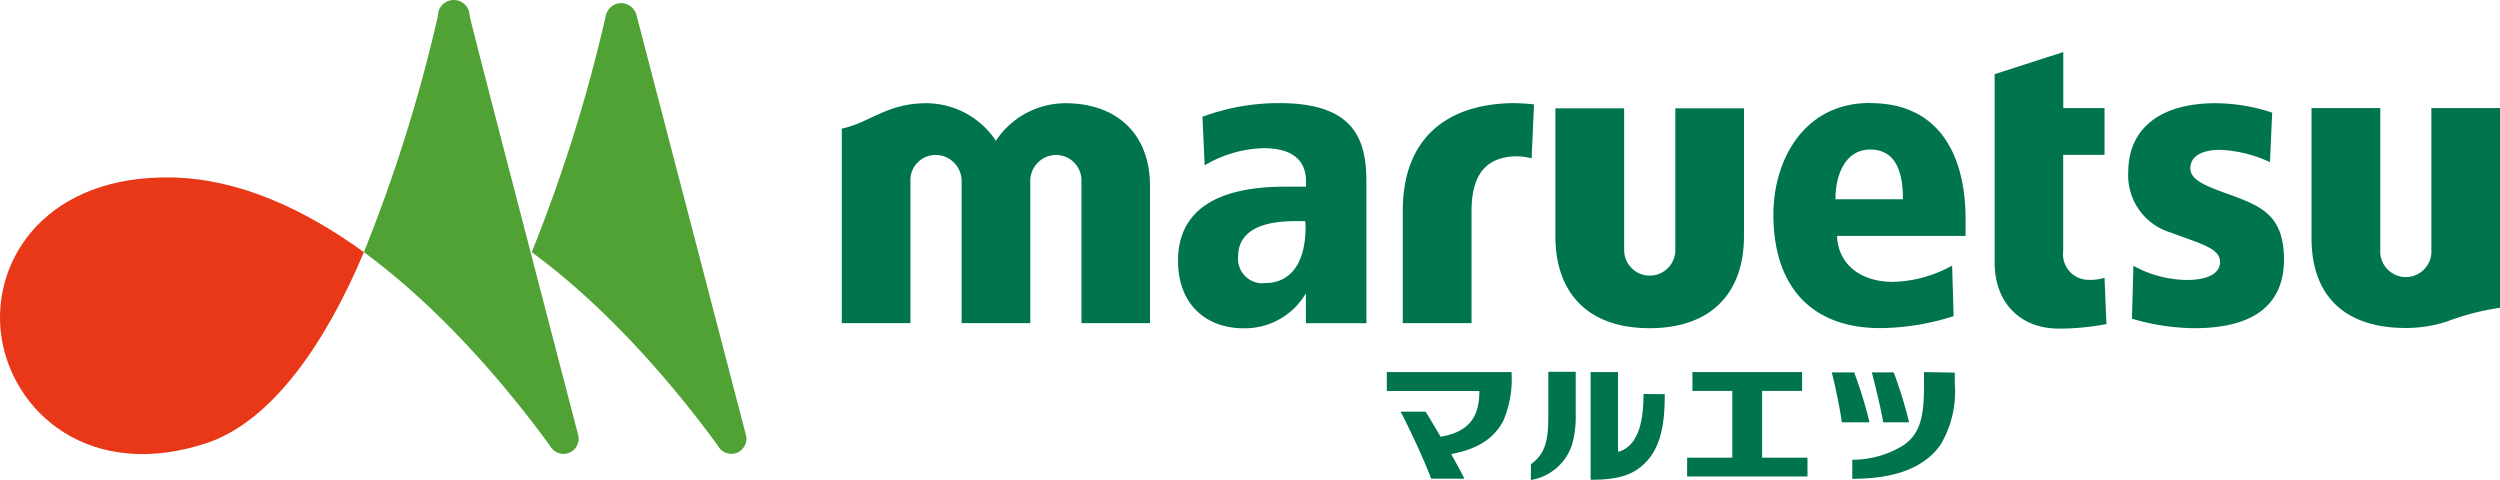 <svg width="236.37" height="45.38" xmlns="http://www.w3.org/2000/svg"><path d="M16.314 16.78C4.554 16.52-.746 24.35.084 31.47c.9 7.47 8.43 14.16 19.61 10.37 6.08-2.12 11.12-9.44 14.71-18-5.66-4.1-11.82-6.92-18.09-7.06z" fill="#e83817"/><path d="M54.654 41.09a1.43 1.43 0 0 1-1.12 1.8 1.46 1.46 0 0 1-1.55-.77c-4.69-6.41-10.77-13.28-17.58-18.28a146.67 146.67 0 0 0 7-22.34 1.5 1.5 0 0 1 3 0c.17.92 10.02 38.7 10.25 39.59zm15.86 0a1.43 1.43 0 0 1-1.12 1.8 1.45 1.45 0 0 1-1.53-.77c-4.7-6.41-10.78-13.28-17.59-18.28a147.68 147.68 0 0 0 7-22.34 1.52 1.52 0 0 1 1.21-1.19 1.54 1.54 0 0 1 1.73 1.24c.22.87 10.07 38.65 10.3 39.54z" fill="#50a235"/><path d="M180.5 39.93a41.42 41.42 0 0 0-1.45-4.72h-2.07c.2.77.88 3.46 1.07 4.72zm-20.986 3.34v1.78h11.38v-1.78h-4.29v-6.31h3.78v-1.78h-10.37v1.78h3.77v6.31zm-14.764.62c1.51-1.09 1.64-2.56 1.64-4.74v-4h2.59v4a9.61 9.61 0 0 1-.35 2.9 4.92 4.92 0 0 1-3.89 3.33zm10.64-6.64c0 2.64-.5 4.68-2.07 5.36a2.4 2.4 0 0 1-.34.11v-7.54h-2.59v10.18c2.58 0 4.23-.41 5.52-2s1.49-3.87 1.49-6.09zm-24.27-2.07v1.79h8.75c0 2.11-.68 3.83-3.66 4.32-.59-1-1.08-1.81-1.42-2.37h-2.36c1.06 2.07 2.16 4.45 2.89 6.34h3.14c-.34-.69-.79-1.48-1.25-2.33 2.5-.47 4-1.45 4.9-3.09a10 10 0 0 0 .8-4.66zm80.86-16.34c-2.56-1-4.89-1.54-4.89-2.93 0-1.12 1.07-1.74 2.8-1.74a12.24 12.24 0 0 1 4.73 1.16l.21-4.68a17.11 17.11 0 0 0-5.36-.89c-5.17 0-8.25 2.34-8.25 6.53a5.64 5.64 0 0 0 4 5.69c2.93 1.1 4.68 1.5 4.68 2.79 0 .78-.64 1.7-3.19 1.7a10.71 10.71 0 0 1-5-1.34l-.14 5a21.24 21.24 0 0 0 5.9.9c5.55 0 8.48-2.16 8.48-6.53-.04-3.48-1.47-4.66-3.97-5.66zm-14.41 7.62a2.43 2.43 0 0 1-2.5-2.74v-9.08h3.91v-4.42h-3.9v-5.3l-6.49 2.09v17.83c0 3.63 2.27 6.23 6.1 6.23a23.69 23.69 0 0 0 4.47-.43l-.18-4.38a4.35 4.35 0 0 1-1.41.2zm-24.03-7.62c0-2.54 1.07-4.7 3.28-4.7s3.1 1.75 3.1 4.7zm3.23-9.1c-6.26 0-9.1 5.46-9.1 10.54 0 6.94 3.74 10.81 10.25 10.74a23.19 23.19 0 0 0 6.79-1.13l-.14-4.78a12.07 12.07 0 0 1-5.59 1.54c-3.19 0-5.2-1.77-5.29-4.34h12.15v-1.62c0-5.58-2.18-10.94-9-10.94m-53.4 11.66c0 4.19-2 5.35-3.77 5.35a2.31 2.31 0 0 1-2.6-2.6c0-1.42.92-3.25 5.34-3.25h1zm-2.46-11.66a20.71 20.71 0 0 0-7.29 1.29l.21 4.59a11.45 11.45 0 0 1 5.58-1.62c2.75 0 4 1.18 4 3.13v.51h-2c-6.71 0-10.1 2.43-10.1 7 0 4.16 2.69 6.39 6.2 6.39a6.69 6.69 0 0 0 5.89-3.31v2.83h5.72V17.22c0-3.88-1-7.47-8.21-7.47m-20.26.01a7.89 7.89 0 0 0-6.56 3.55 7.93 7.93 0 0 0-6.57-3.55c-3.76 0-5.36 1.85-8 2.4v18.39h6.49V17.16a2.38 2.38 0 0 1 2.42-2.51 2.47 2.47 0 0 1 2.42 2.51v13.39h6.49V17.16a2.46 2.46 0 0 1 2.42-2.51 2.41 2.41 0 0 1 2.42 2.51v13.39h6.48v-13c-.01-4.86-3.11-7.79-8.01-7.79zm129.16.46v13.4a2.42 2.42 0 1 1-4.83 0v-13.4h-6.5v12.31c0 5.38 3.08 8.48 8.9 8.48a12.37 12.37 0 0 0 3.92-.62 23.88 23.88 0 0 1 5-1.29V10.22zM158.4 23.64a2.42 2.42 0 1 1-4.84 0v-13.4h-6.5v12.09c0 5.38 3.08 8.7 8.91 8.7s8.92-3.34 8.92-8.7V10.24h-6.49zm-25.77-3.74v10.65h6.5V20.01c0-2.9.9-5 3.88-5.22a5.8 5.8 0 0 1 1.8.18l.23-5.1a19.52 19.52 0 0 0-2-.12c-6.47.09-10.41 3.53-10.41 10.15zm49.28 15.28v1.28c0 2.73-.28 4.47-1.9 5.61a9.18 9.18 0 0 1-4.88 1.4v1.8c3 0 6.51-.56 8.37-3.26a9.85 9.85 0 0 0 1.32-5.78v-1zm-5.15 4.75a41.42 41.42 0 0 0-1.45-4.72h-2.12c.2.73.77 3.29.95 4.72z" fill="#00744d"/></svg>